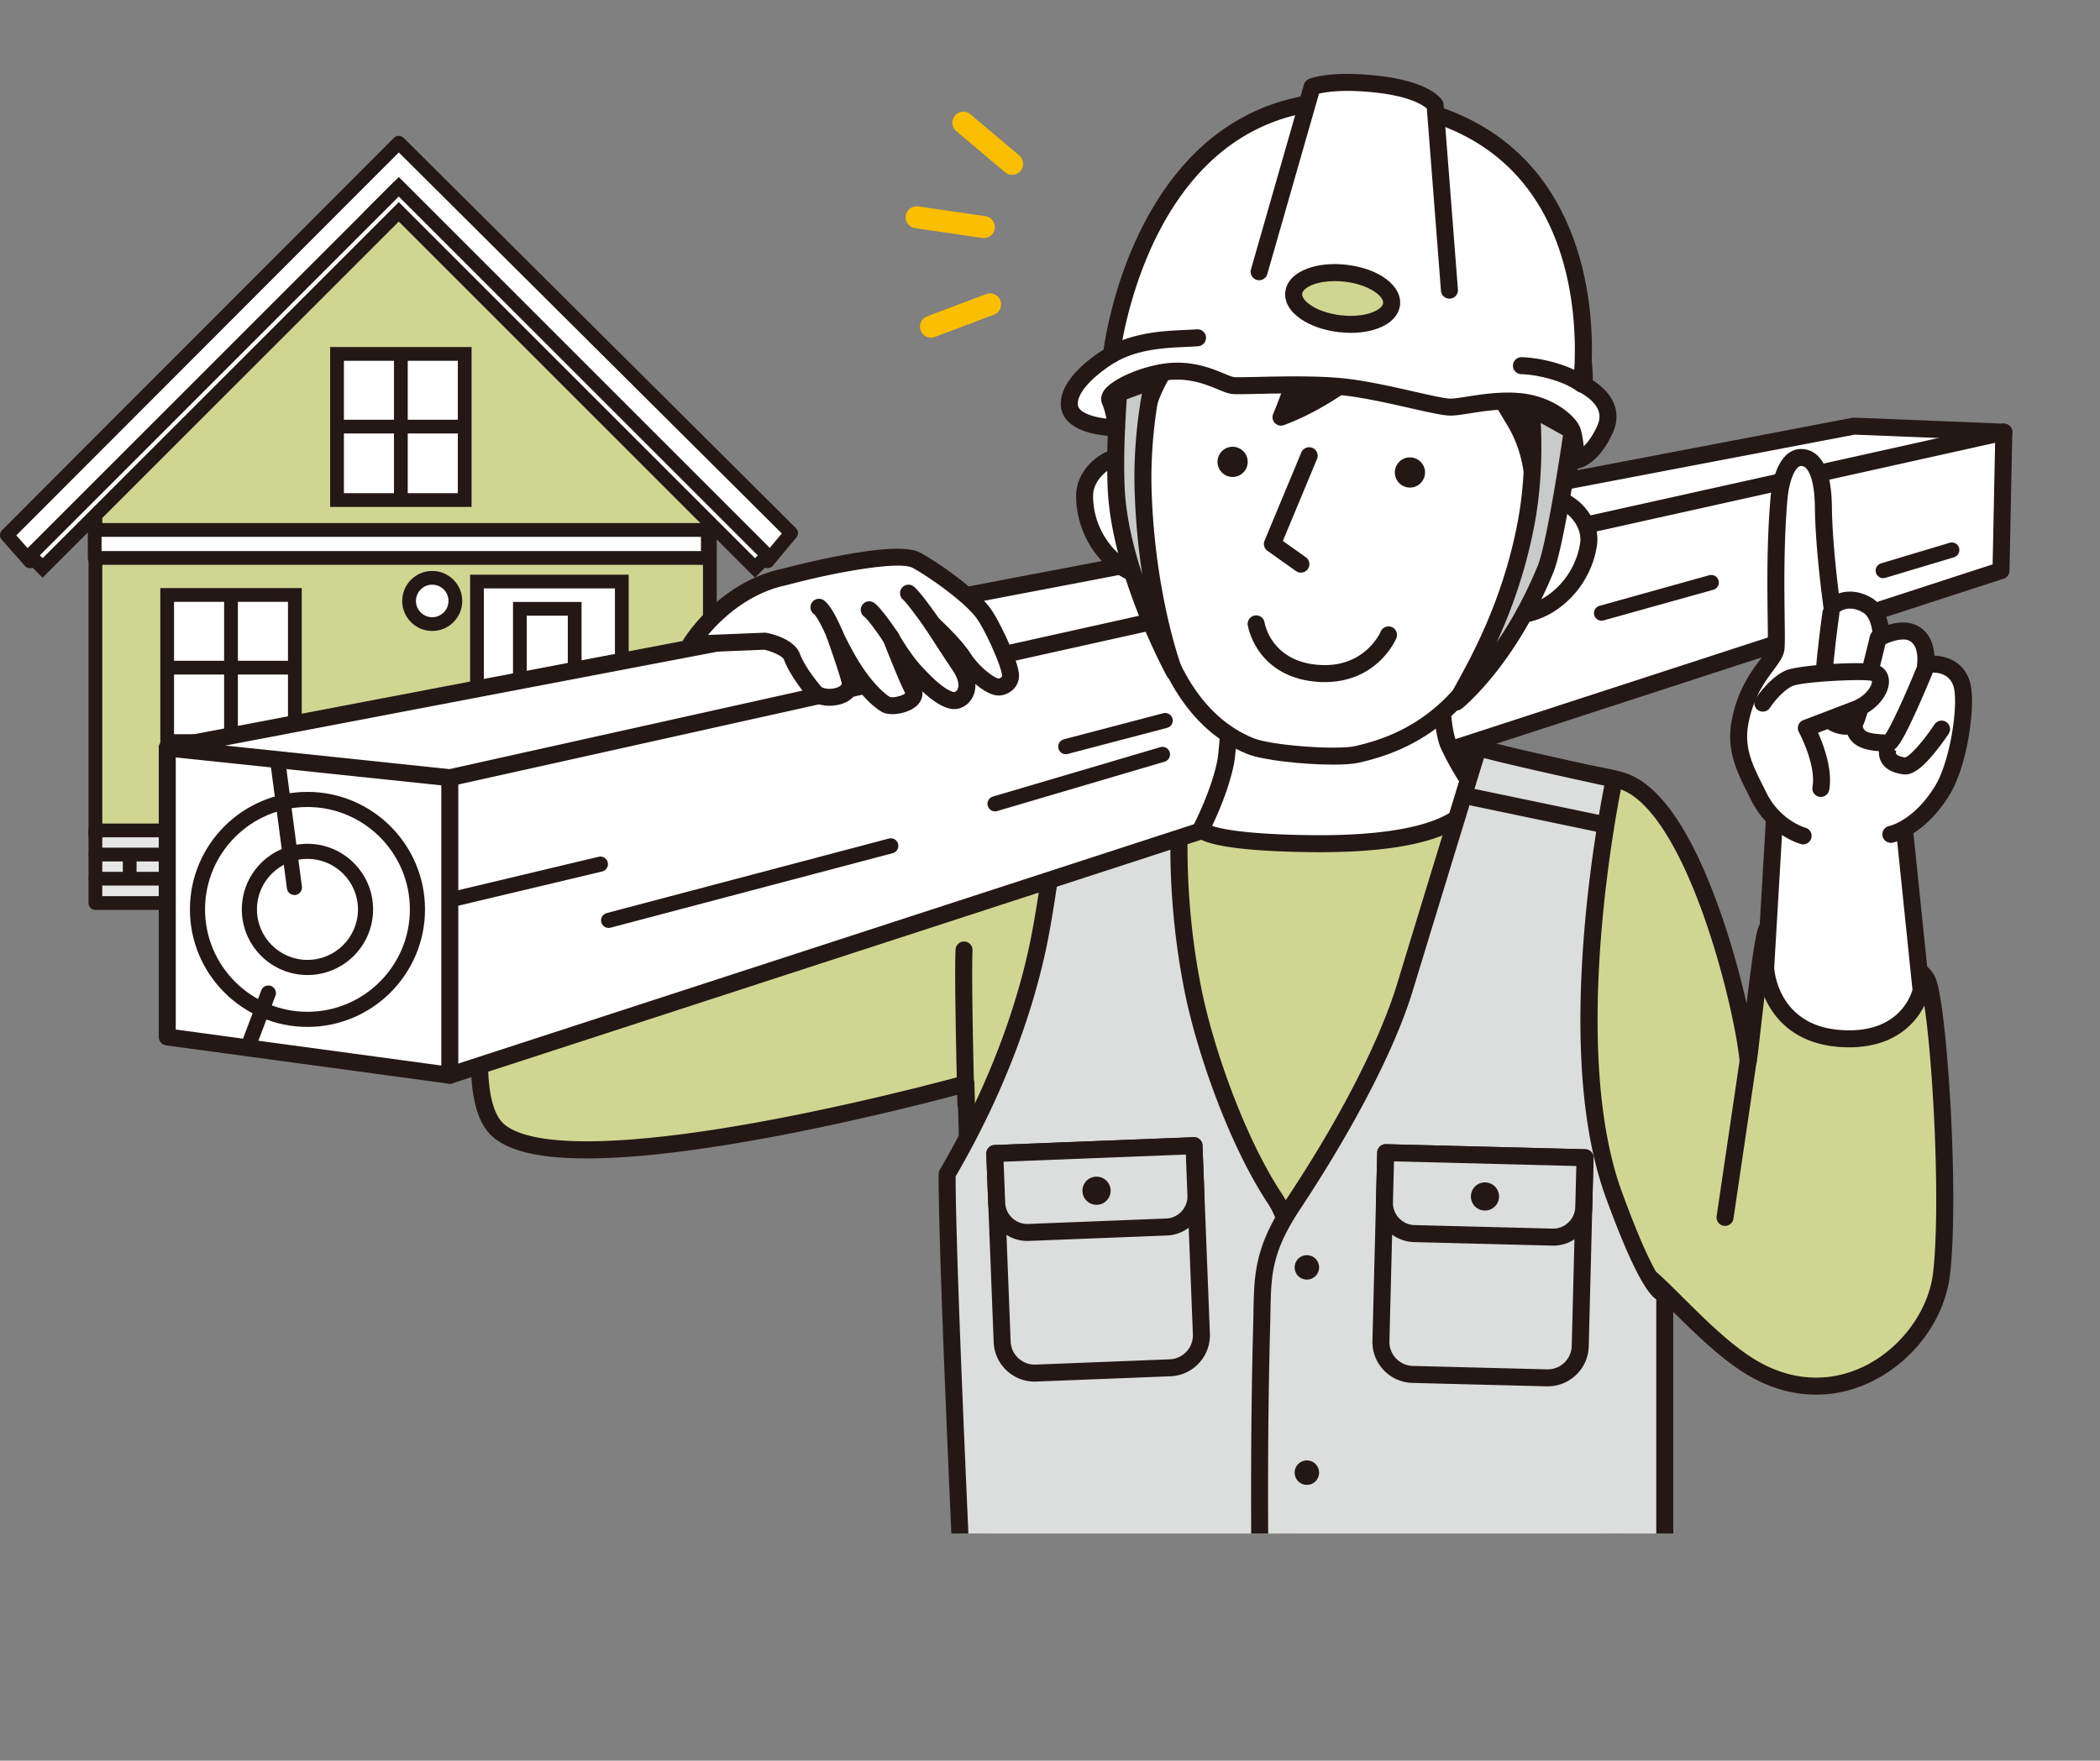 <svg id="_レイヤー_2" data-name="レイヤー 2" xmlns="http://www.w3.org/2000/svg" viewBox="0 0 1526.96 1280.58"><rect x="0" y="0" width="1526.96" height="1280.58" fill="#808080" stroke="none"/><defs><style>.cls-4{fill:#231815}.cls-6{fill:#c9caca}.cls-7{fill:#fff}.cls-8{fill:#dcdddd}.cls-9{fill:#cfd692}.cls-10{fill:#fabe00}</style><clipPath id="clippath"><path fill="none" d="M32.52 0h1494.44v1115.34H32.52z"/></clipPath></defs><g id="_レイヤー_1-2" data-name="レイヤー 1"><path class="cls-7" d="M572.06 580.65h16.84v81.69h-16.84z"/><path class="cls-4" d="M588.9 667.35h-16.84c-2.76 0-5-2.24-5-5v-81.69c0-2.76 2.24-5 5-5h16.84c2.76 0 5 2.24 5 5v81.69c0 2.76-2.24 5-5 5zm-11.84-10h6.84v-71.69h-6.84v71.69z"/><path d="M634.67 552.69c2.43-4.7 3.8-10.04 3.8-15.69 0-16.15-11.16-29.68-26.18-33.32 1.6-3.96 2.49-8.29 2.49-12.82 0-18.94-15.36-34.3-34.3-34.3s-34.3 15.36-34.3 34.3c0 4.54.89 8.86 2.49 12.82-15.02 3.65-26.18 17.18-26.18 33.32 0 5.66 1.38 10.99 3.8 15.69-13.3 4.72-22.82 17.41-22.82 32.33 0 18.94 15.36 34.3 34.3 34.3 8.08 0 15.5-2.8 21.36-7.47 5.86 4.67 13.28 7.47 21.36 7.47s15.5-2.8 21.36-7.47a34.153 34.153 0 0 0 21.36 7.47c18.94 0 34.3-15.36 34.3-34.3 0-14.92-9.53-27.6-22.82-32.33z" fill="#d3d3d4"/><path class="cls-4" d="M623.19 624.32c-7.7 0-15.01-2.17-21.37-6.32-6.33 4.09-13.78 6.32-21.35 6.32s-15-2.17-21.36-6.31c-6.35 4.14-13.67 6.31-21.36 6.31-21.67 0-39.3-17.63-39.3-39.3 0-14.8 8.36-28.24 21.26-34.92-1.49-4.19-2.24-8.57-2.24-13.1 0-16.38 10-30.74 24.88-36.57-.79-3.12-1.18-6.33-1.18-9.58 0-21.67 17.63-39.3 39.3-39.3s39.3 17.63 39.3 39.3c0 3.25-.4 6.46-1.18 9.58 14.88 5.83 24.88 20.19 24.88 36.57 0 4.53-.75 8.92-2.24 13.1 12.9 6.67 21.26 20.11 21.26 34.92 0 21.67-17.63 39.3-39.3 39.3zm-21.35-17.47c1.1 0 2.21.36 3.12 1.09 5.24 4.17 11.54 6.38 18.24 6.38 16.16 0 29.3-13.14 29.3-29.3 0-12.38-7.83-23.47-19.5-27.61a4.998 4.998 0 0 1-2.98-2.87 4.97 4.97 0 0 1 .21-4.13c2.16-4.18 3.25-8.69 3.25-13.4 0-13.56-9.2-25.27-22.36-28.47a5.014 5.014 0 0 1-3.27-2.57 5.036 5.036 0 0 1-.19-4.16c1.41-3.49 2.12-7.18 2.12-10.95 0-16.16-13.14-29.3-29.3-29.3s-29.3 13.14-29.3 29.3c0 3.77.71 7.46 2.12 10.95.54 1.35.47 2.86-.19 4.16s-1.86 2.23-3.27 2.57c-13.17 3.2-22.36 14.9-22.36 28.47 0 4.71 1.09 9.22 3.25 13.4.66 1.28.74 2.79.21 4.13a4.998 4.998 0 0 1-2.98 2.87c-11.66 4.14-19.5 15.24-19.5 27.61 0 16.16 13.14 29.3 29.3 29.3 6.7 0 13.01-2.21 18.24-6.38a5.005 5.005 0 0 1 6.23 0c5.24 4.17 11.54 6.38 18.24 6.38s13.01-2.21 18.24-6.38c.91-.73 2.01-1.09 3.12-1.09z"/><path class="cls-4" d="M623.99 607.55c-2.76 0-5-2.24-5-5s2.24-5 5-5c6.38 0 11.58-5.19 11.58-11.58 0-2.76 2.24-5 5-5s5 2.24 5 5c0 11.9-9.68 21.58-21.58 21.58zM607 564.86c-2.76 0-5-2.24-5-5s2.24-5 5-5c6.38 0 11.58-5.19 11.58-11.57 0-2.76 2.24-5 5-5s5 2.24 5 5c0 11.9-9.68 21.57-21.58 21.57zm-21.96 43.1c-2.76 0-5-2.24-5-5s2.24-5 5-5c6.38 0 11.57-5.19 11.57-11.57 0-2.76 2.24-5 5-5s5 2.24 5 5c0 11.9-9.68 21.57-21.57 21.57zm-6.63-52.63c-2.76 0-5-2.24-5-5s2.24-5 5-5c6.38 0 11.58-5.19 11.58-11.57 0-2.76 2.24-5 5-5s5 2.24 5 5c0 11.9-9.68 21.57-21.58 21.57zm7.87-43.09c-2.76 0-5-2.24-5-5s2.24-5 5-5c6.38 0 11.58-5.19 11.58-11.57 0-2.76 2.24-5 5-5s5 2.24 5 5c0 11.9-9.68 21.57-21.58 21.57z"/><path class="cls-9" d="M516.16 360.02l-41.69-40.27-4.77-4.77v-1.01h-1.01L286.31 131.59 98.92 319.75l-29.55 29.42v258.36h446.79V360.02z"/><path class="cls-4" d="M516.16 612.53H69.37c-2.76 0-5-2.24-5-5V349.18c0-1.33.53-2.6 1.47-3.54l29.55-29.42 187.38-188.15c.94-.94 2.21-1.47 3.54-1.47s2.6.53 3.54 1.46l181.07 181.07c1.79.44 3.2 1.85 3.64 3.64l3.45 3.45 41.63 40.2c.98.94 1.53 2.24 1.53 3.6v247.51c0 2.76-2.24 5-5 5zm-441.79-10h436.79V362.14L471 323.35l-4.83-4.83c-.17-.17-.33-.35-.47-.54-.19-.14-.37-.3-.54-.47L286.32 138.67 102.47 323.28l-28.09 27.97v251.28z"/><path fill="#e6e6e6" d="M69.37 603.98h446.79v52.82H69.37z"/><path class="cls-4" d="M516.16 661.8H69.37c-2.76 0-5-2.24-5-5v-52.82c0-2.76 2.24-5 5-5h446.79c2.76 0 5 2.24 5 5v52.82c0 2.76-2.24 5-5 5zm-441.79-10h436.79v-42.82H74.37v42.82z"/><path class="cls-7" d="M289.97 103.8L5 389.17l16.86 19.1 268.11-268.11 268.11 268.11 17.16-20.59L289.97 103.8z"/><path class="cls-4" d="M21.86 413.27h-.16a4.957 4.957 0 0 1-3.59-1.69l-16.86-19.1a5 5 0 0 1 .21-6.84l284.97-285.37c1.95-1.95 5.11-1.96 7.06-.01l285.27 283.88a5 5 0 0 1 .31 6.75l-17.16 20.59a4.977 4.977 0 0 1-3.61 1.79c-1.4.07-2.77-.47-3.76-1.46L289.97 147.23 25.39 411.81c-.94.94-2.21 1.46-3.54 1.46zm-10-23.88l10.23 11.59 264.34-264.36a5.003 5.003 0 0 1 7.07 0l264.24 264.24 10.73-12.87-278.49-277.12L11.86 389.39z"/><path class="cls-4" d="M271.6 161.27l-7.07-7.07 12.78-12.78 7.07 7.07-12.78 12.78z"/><path class="cls-7" d="M289.97 135.83l-9.13 9.13 9.13-9.13z"/><path class="cls-4" transform="rotate(-45 285.402 140.392)" d="M278.95 135.39h12.9v10h-12.9z"/><path class="cls-7" d="M289.97 135.83L21.86 403.94l9.12 9.13 258.99-258.99 258.98 258.99 9.13-9.13-268.11-268.11z"/><path class="cls-4" d="M548.96 420.14L289.97 161.15 30.98 420.14l-16.2-16.2 275.19-275.18 275.18 275.18-16.2 16.2zM289.97 147.01L548.96 406l2.05-2.05L289.97 142.9 28.93 403.94l2.05 2.05 258.99-258.98z"/><circle class="cls-7" cx="314.28" cy="437.08" r="16.83"/><path class="cls-4" d="M314.28 458.92c-12.04 0-21.83-9.79-21.83-21.83s9.79-21.83 21.83-21.83 21.83 9.79 21.83 21.83-9.79 21.83-21.83 21.83zm0-33.67c-6.53 0-11.83 5.31-11.83 11.83s5.31 11.83 11.83 11.83 11.83-5.31 11.83-11.83-5.31-11.83-11.83-11.83z"/><path class="cls-7" d="M245.06 257.42h92.84v106.29h-92.84z"/><path class="cls-4" d="M342.9 368.7H240.06V252.41H342.9V368.7zm-92.84-10h82.84v-96.29h-82.84v96.29z"/><path class="cls-4" d="M245.06 305.28h92.84v10h-92.84z"/><path class="cls-4" d="M286.48 257.42h10v106.29h-10z"/><path class="cls-7" d="M121.55 432.72h92.84v106.29h-92.84z"/><path class="cls-4" d="M219.39 544.01H116.55V427.72h102.84v116.29zm-92.84-10h82.84v-96.29h-82.84v96.29z"/><path class="cls-4" d="M121.55 480.59h92.84v10h-92.84z"/><path class="cls-4" d="M162.97 432.72h10v106.29h-10z"/><path class="cls-7" d="M68.86 385.45h445.83v20.36H68.86z"/><path class="cls-4" d="M514.7 410.81H68.86c-2.76 0-5-2.24-5-5v-20.36c0-2.76 2.24-5 5-5h445.83c2.76 0 5 2.24 5 5v20.36c0 2.76-2.24 5-5 5zm-440.84-10h435.83v-10.36H73.86v10.36zm442.3 225.73H69.37c-2.76 0-5-2.24-5-5s2.24-5 5-5h446.79c2.76 0 5 2.24 5 5s-2.24 5-5 5zm0 17.56H69.37c-2.76 0-5-2.24-5-5s2.24-5 5-5h446.79c2.76 0 5 2.24 5 5s-2.24 5-5 5z"/><path class="cls-4" d="M119.34 604.81h10v15.78h-10zm30.53 18.32h10v15.78h-10zm-60.56 0h10v15.78h-10zm30.03 15.27h10v15.78h-10zm118.58-33.59h10v15.78h-10zm30.54 18.32h10v15.78h-10zm-60.57 0h10v15.78h-10zm30.03 15.27h10v15.78h-10zm-56.32-33.59h10v15.78h-10zm0 33.59h10v15.78h-10zm177.45-33.59h10v15.78h-10zm30.53 18.32h10v15.78h-10zm-60.56 0h10v15.78h-10zm30.03 15.27h10v15.78h-10zm-56.32-33.59h10v15.78h-10zm0 33.59h10v15.78h-10zm177.45-33.59h10v15.78h-10zm30.53 18.32h10v15.78h-10zm-60.56 0h10v15.78h-10zm30.03 15.27h10v15.78h-10zm-56.33-33.59h10v15.78h-10zm0 33.59h10v15.78h-10z"/><path class="cls-7" d="M346.82 422.96h105.31V603H346.82z"/><path class="cls-4" d="M457.13 608H341.82V417.96h115.31V608zm-105.31-10h95.31V427.96h-95.31V598z"/><path class="cls-4" d="M376.46 529.47c0 4.09-3.31 7.4-7.4 7.4s-7.4-3.31-7.4-7.4 3.31-7.4 7.4-7.4 7.4 3.31 7.4 7.4z"/><path class="cls-7" d="M378.02 442.81h39.84v57.77h-39.84z"/><path class="cls-4" d="M422.87 505.58h-49.84v-67.77h49.84v67.77zm-39.85-10h29.84v-47.77h-29.84v47.77z"/><path class="cls-7" d="M332.1 603.9h132.41v22.07H332.1z"/><path class="cls-4" d="M469.51 630.96H327.1v-32.07h142.41v32.07zm-132.41-10h122.41v-12.07H337.1v12.07z"/><path class="cls-7" d="M317.61 625.96h161.4v22.07h-161.4z"/><path class="cls-4" d="M484.01 653.03h-171.4v-32.07h171.4v32.07zm-161.4-10h151.4v-12.07h-151.4v12.07z"/><path class="cls-7" d="M306.57 647.85h183.47v22.07H306.57z"/><path class="cls-4" d="M495.04 674.92H301.57v-32.07h193.47v32.07zm-183.47-10h173.47v-12.07H311.57v12.07z"/><g clip-path="url(#clippath)"><path class="cls-9" d="M1411.83 925.87c6.35-57.15-1.84-183.11-9.25-209.56-6.95-24.83-54.38-12.81-117.1-41.09-4.21-1.9-13.98 101.04-14.38 96.56-3.38-38.13-38.35-184.9-90.4-203.39-24.54-8.72-159.5-23.15-215.17-24.29-55.67-1.14-150.86-26.4-201.54-19.55-32.42 4.38-96.78 31.27-105.46 35.61-52.05 26.02-141.07 80.81-141.07 80.81l9.59-41.09-138.33-23.28s-68.67 209.78-26.02 245.86c53.42 45.2 339.67-34.24 339.67-34.24l11.92 438.5h452.79s11.66-197.9 15.07-239.94c.81-10.01 3.03-33.83 5.53-65.35.31.11.63.22.93.32 14.34 4.9 49.31 50.69 83.55 71.91 66.15 41 133.54-12.33 139.7-67.8z"/><path class="cls-4" d="M1167.06 1232.89H714.27c-3.35 0-6.08-2.66-6.18-6.01l-11.7-430.66c-20.55 5.46-79.8 20.71-142.74 32.14-45.73 8.3-84.47 13.01-115.17 13.99-40.12 1.28-66.22-3.69-79.8-15.18-19.82-16.77-21.47-63.36-5.04-142.43 11.77-56.64 29.01-109.54 29.18-110.06a6.18 6.18 0 0 1 6.9-4.17l138.33 23.28a6.19 6.19 0 0 1 4.12 2.67c.95 1.42 1.26 3.17.87 4.83l-6.24 26.75c26.52-16.06 88.91-53.38 128.95-73.4 8.15-4.07 73.88-31.68 107.4-36.21 30.45-4.11 75.59 2.88 119.24 9.65 31.1 4.82 60.47 9.38 83.25 9.84 56.76 1.16 191.65 15.6 217.12 24.64 24.39 8.67 47 41.66 67.2 98.07 8.61 24.06 15.36 48.73 20.03 69.34 6.81-57.07 8.52-58.04 12.15-60.11a6.501 6.501 0 0 1 5.87-.28c28.25 12.74 53.14 17.06 73.14 20.54 24.72 4.3 42.58 7.4 47.37 24.52 7.8 27.87 15.82 154.49 9.44 211.9-3.61 32.46-26.03 63.21-57.12 78.33-29.75 14.47-62.42 12.35-91.98-5.97-19.08-11.82-38.34-30.99-53.81-46.4-7.93-7.9-16.06-15.98-22.04-20.79-1.36 16.72-2.58 30.68-3.51 41.33-.53 6.1-.96 10.92-1.22 14.22-3.37 41.49-14.94 237.82-15.06 239.8a6.172 6.172 0 0 1-6.17 5.81zm-446.78-12.35h440.95c1.96-33.04 11.69-196.69 14.73-234.26.27-3.32.69-8.16 1.23-14.3 1.11-12.65 2.63-29.98 4.29-51.04a6.158 6.158 0 0 1 2.78-4.68 6.18 6.18 0 0 1 5.4-.67l.9.31c7.59 2.6 17.08 11.8 33.21 27.86 15.03 14.96 33.73 33.58 51.6 44.65 25.82 16.01 54.26 17.91 80.06 5.36 26.95-13.11 47.14-40.67 50.24-68.59 6.12-55.05-1.66-180.79-9.05-207.21-2.58-9.2-14.02-11.58-37.59-15.68-18.26-3.17-42.82-7.44-70.1-18.84-2.83 13.89-7.08 51.01-9.05 68.27-.7 6.11-1.3 11.35-1.75 15.06-.23 1.91-.43 3.43-.58 4.47-.84 5.7-3.95 6.85-6.5 6.83-3.2-.04-5.82-2.52-6.11-5.77-1.62-18.32-10.95-63.79-26.61-107.52-18.35-51.26-39.55-83.43-59.7-90.59-24.1-8.56-158.57-22.82-213.23-23.93-23.6-.48-53.38-5.1-84.89-9.99-42.78-6.63-87.01-13.49-115.69-9.62-30.49 4.12-93.8 30.15-103.53 35.01-51.2 25.6-139.71 80-140.6 80.54-2.12 1.31-4.83 1.21-6.85-.25s-2.97-3.99-2.41-6.42l8.09-34.68-126.56-21.3c-4.54 14.46-17.71 57.89-27.24 103.77-19.92 95.91-7.96 122.86.94 130.39 20.09 17 85.68 16.46 184.69-1.52 77.08-13.99 148.62-33.76 149.34-33.96 1.83-.51 3.8-.15 5.32.98s2.45 2.9 2.5 4.8l11.75 432.49zm691.55-294.67z"/><path class="cls-8" d="M861.23 554.69s-12.14 71.59 5.87 163.64c9.29 47.49 33.16 113.03 59.87 153.43 22.76 34.43 3.43 79.41 3.13 115.02-1.37 167.1 23.57 280.78 23.57 280.78H705.08s-16.44-332.1-16.44-413.6c10.5-17.91 48.28-82.86 65.74-164.36 10.45-48.75 20.54-146.56 20.54-146.56l86.29 11.64z"/><path class="cls-4" d="M953.68 1273.73H705.09c-3.29 0-6.01-2.58-6.17-5.87-.16-3.32-16.44-333.19-16.44-413.9 0-1.1.29-2.18.85-3.12 39.36-67.16 57.09-125.45 65.03-162.53 10.25-47.86 20.34-144.92 20.44-145.9a6.18 6.18 0 0 1 2.32-4.22 6.21 6.21 0 0 1 4.65-1.27l86.29 11.64c1.66.22 3.16 1.11 4.15 2.46a6.178 6.178 0 0 1 1.11 4.69c-.14.84-11.7 71.75 5.85 161.42 8.57 43.79 31.57 109.78 58.96 151.21 17.19 26 12.25 57.35 7.89 85.01-1.88 11.9-3.65 23.14-3.73 33.47-1.08 131.53 14.85 240.28 23.43 279.4.4 1.83-.05 3.74-1.22 5.2a6.165 6.165 0 0 1-4.81 2.31zm-242.71-12.35h235.17c-5.4-28.12-23.37-132.84-22.21-274.65.09-11.25 1.93-22.93 3.88-35.29 4.21-26.68 8.55-54.27-5.99-76.27-28.27-42.76-51.98-110.67-60.78-155.65-15.17-77.52-9.34-139.95-6.81-159.54l-73.81-9.96c-2.44 22.54-11.12 99.56-19.97 140.88-8.08 37.69-26.01 96.77-65.6 164.73.2 76.99 13.96 361.19 16.14 405.75z"/><path class="cls-8" d="M726.41 836.08h144.98v137.04c0 13.08-10.62 23.69-23.69 23.69h-97.59c-13.08 0-23.69-10.62-23.69-23.69V836.08z" transform="rotate(-2.25 799.37 916.874)"/><path class="cls-4" d="M752.34 1004.87c-7.53 0-14.68-2.79-20.25-7.94-5.86-5.42-9.26-12.79-9.57-20.76l-5.38-136.94c-.06-1.64.52-3.23 1.64-4.44a6.174 6.174 0 0 1 4.29-1.98l144.87-5.7a6.162 6.162 0 0 1 6.42 5.93l5.38 136.94c.65 16.46-12.22 30.38-28.67 31.02l-97.52 3.83c-.4.02-.8.02-1.2.02zm-22.61-159.95l5.14 130.76c.18 4.68 2.18 9 5.61 12.17s7.91 4.81 12.58 4.64l97.51-3.83c9.65-.38 17.19-8.54 16.81-18.19l-5.14-130.76-132.52 5.21z"/><path class="cls-8" d="M724.4 836.12h144.98v35.97c0 12.33-10.01 22.34-22.34 22.34h-100.3c-12.33 0-22.34-10.01-22.34-22.34v-35.97z" transform="rotate(-2.25 797.315 865.89)"/><path class="cls-4" d="M747.03 902.57c-15.21 0-27.88-12.06-28.48-27.4l-1.41-35.94c-.06-1.64.52-3.23 1.64-4.44a6.174 6.174 0 0 1 4.29-1.98l144.87-5.7a6.162 6.162 0 0 1 6.42 5.93l1.41 35.94c.3 7.61-2.38 14.88-7.55 20.48-5.17 5.59-12.21 8.84-19.82 9.14l-100.22 3.94c-.38.01-.76.02-1.13.02zm-17.3-57.65l1.17 29.77c.17 4.31 2.01 8.3 5.18 11.23 3.17 2.93 7.29 4.46 11.61 4.28l100.22-3.94c8.9-.35 15.86-7.88 15.51-16.78l-1.17-29.77-132.52 5.21z"/><path class="cls-4" d="M807.55 865.64c.22 5.65-4.18 10.42-9.83 10.64-5.65.22-10.42-4.18-10.64-9.83-.22-5.65 4.18-10.42 9.83-10.64 5.65-.22 10.42 4.18 10.64 9.83z"/><path class="cls-8" d="M702.35 803.28s-2.4-91.08-1.37-112.31"/><path class="cls-4" d="M702.35 809.46c-3.34 0-6.08-2.66-6.17-6.02-.1-3.73-2.39-91.56-1.37-112.77a6.162 6.162 0 0 1 6.47-5.87c3.41.16 6.04 3.06 5.87 6.47-1 20.76 1.35 110.94 1.38 111.85.09 3.41-2.6 6.25-6.01 6.34h-.17z"/><path class="cls-8" d="M1271.1 771.78l-16.78 113.67"/><path class="cls-4" d="M1254.33 891.63c-.3 0-.6-.02-.91-.07a6.174 6.174 0 0 1-5.21-7.01l16.78-113.67c.5-3.38 3.63-5.71 7.01-5.21s5.71 3.64 5.21 7.01l-16.78 113.67a6.178 6.178 0 0 1-6.1 5.28z"/><path class="cls-8" d="M517.45 640.97s-8.22 49.31-21.91 84.92"/><path class="cls-4" d="M495.54 732.07c-.74 0-1.49-.13-2.22-.41-3.18-1.22-4.77-4.8-3.55-7.98 13.31-34.6 21.51-83.23 21.59-83.72a6.18 6.18 0 0 1 7.11-5.08c3.37.56 5.64 3.74 5.08 7.11-.34 2.04-8.48 50.34-22.24 86.12-.94 2.46-3.29 3.96-5.77 3.96z"/><path class="cls-7" d="M121.62 544.04l1226.43-234.11 108.98 4.39-2.06 100.67-1127.9 367.06"/><path class="cls-4" d="M327.07 788.23c-2.6 0-5.02-1.66-5.87-4.27-1.06-3.24.72-6.73 3.96-7.79l1123.73-365.71 1.84-90.22-102.22-4.12L122.78 550.11a6.178 6.178 0 0 1-7.23-4.91 6.183 6.183 0 0 1 4.91-7.23l1226.42-234.11c.46-.09.93-.12 1.41-.1l108.98 4.39c3.36.14 6 2.94 5.93 6.3l-2.05 100.67a6.165 6.165 0 0 1-4.26 5.75L328.98 787.93c-.64.21-1.28.3-1.91.3z"/><path class="cls-7" d="M327.07 782.05L121.62 754.2V544.04l205.45 21.61v216.4z"/><path class="cls-4" d="M327.07 788.23c-.28 0-.55-.02-.83-.06l-205.45-27.85a6.185 6.185 0 0 1-5.35-6.12V544.03c0-1.75.74-3.42 2.04-4.59s3.04-1.74 4.78-1.55l205.45 21.61c3.14.33 5.53 2.98 5.53 6.14v216.4a6.18 6.18 0 0 1-6.17 6.18zM127.8 748.81l193.09 26.17V571.21L127.8 550.9v197.91z"/><path class="cls-7" d="M1072.84 574.55s-9.93-12.33-19.52-32.87-5.36-121.22-5.36-121.22l-149.75 5.14s-3.67 112.28-7.08 129.08c-4.79 23.63-17.96 48.55-17.96 48.55s4.49 9.33 78.45 10.36c127.55 1.77 121.21-39.03 121.21-39.03z"/><path class="cls-4" d="M959.72 619.82c-2.69 0-5.41-.02-8.18-.06-51.61-.72-79.85-5.38-83.93-13.86-.85-1.77-.81-3.83.1-5.56.13-.24 12.81-24.45 17.37-46.9 2.61-12.89 5.69-89.39 6.96-128.05a6.174 6.174 0 0 1 5.96-5.97l149.75-5.14a6.179 6.179 0 0 1 6.39 6.43c-.01.25-1.05 25.38-.91 52.66.24 47.06 3.67 61.35 5.7 65.69 9.11 19.53 18.64 31.49 18.73 31.61.68.84 1.12 1.85 1.29 2.92.15.94 1.18 9.41-7.02 18.85-15.79 18.17-53.52 27.37-112.21 27.37zm-78.38-19.12c6.7 2.24 24.73 6.08 70.37 6.71 76.77 1.05 102.04-13.56 110.27-22.38 3.42-3.66 4.38-6.77 4.64-8.44-3.16-4.25-11.13-15.64-18.9-32.3-8.79-18.84-7.02-93.26-6.19-117.43l-137.34 4.72c-.81 23.46-3.94 109.26-7 124.33-3.61 17.8-11.63 35.98-15.85 44.79z"/><path class="cls-7" d="M806.5 356.13c5.22 2.64 11.65 6.27 13.09 15.14"/><path class="cls-4" d="M819.59 377.44c-2.98 0-5.6-2.16-6.09-5.19-.93-5.72-4.81-8.1-9.78-10.62a6.193 6.193 0 0 1-2.73-8.3 6.175 6.175 0 0 1 8.3-2.73c4.67 2.36 14.39 7.28 16.4 19.66a6.178 6.178 0 0 1-6.11 7.17z"/><path class="cls-7" d="M327.07 565.65l1129.96-251.33"/><path class="cls-4" d="M327.06 571.83c-2.83 0-5.38-1.96-6.02-4.84a6.177 6.177 0 0 1 4.69-7.37l1129.96-251.33a6.177 6.177 0 0 1 2.68 12.06L328.41 571.68c-.45.1-.9.15-1.35.15z"/><path class="cls-7" d="M842.17 419.45c-25.19 3.15-53.93-24.83-53.52-59.23.26-21.55 30.54-39.34 48.39-22.24 6.58 6.3 14.11 15.97 16.58 20.47"/><path class="cls-4" d="M838.3 425.87c-11.21 0-22.99-4.88-32.97-13.8-14.55-13-23.09-32.41-22.86-51.92.16-13.44 9.66-26.41 23.64-32.28 12.76-5.36 25.92-3.24 35.21 5.66 7.04 6.74 14.99 16.98 17.72 21.95 1.64 2.99.55 6.75-2.44 8.39-2.99 1.64-6.75.55-8.39-2.44-1.99-3.61-8.99-12.8-15.44-18.98-8.1-7.76-18-4.81-21.88-3.19-9.36 3.93-15.97 12.58-16.07 21.04-.19 16 6.81 31.91 18.73 42.56 8.71 7.78 18.86 11.59 27.84 10.47 3.38-.43 6.47 1.98 6.9 5.36s-1.98 6.47-5.36 6.9c-1.53.19-3.08.29-4.64.29z"/><path class="cls-7" d="M1093.11 445.95c24.4 6.98 57.1-16.26 61.97-50.32 3.05-21.33-24.14-43.56-44.41-29.4-7.46 5.22-16.39 13.61-19.53 17.68"/><path class="cls-4" d="M1102.15 453.35c-3.7 0-7.3-.48-10.74-1.46a6.179 6.179 0 0 1 3.4-11.88c8.71 2.49 19.32.27 29.12-6.07 13.42-8.7 22.78-23.34 25.04-39.18 1.2-8.37-4-17.94-12.65-23.25-3.58-2.2-12.91-6.64-22.1-.21-7.33 5.12-15.66 13.13-18.17 16.39-2.08 2.7-5.96 3.2-8.67 1.12-2.7-2.08-3.2-5.96-1.12-8.67 3.46-4.49 12.89-13.39 20.88-18.97 10.54-7.37 23.87-7.44 35.66-.19 12.91 7.94 20.31 22.22 18.41 35.53-2.76 19.32-14.19 37.19-30.55 47.8-9.17 5.95-19.12 9.05-28.5 9.05z"/><path class="cls-7" d="M1125.72 399.14c-5.28 2.15-11.83 5.18-13.93 13.69"/><path class="cls-4" d="M1111.8 419.02c-.49 0-.99-.06-1.49-.18a6.191 6.191 0 0 1-4.52-7.48c2.95-11.96 12.84-15.99 17.6-17.93 3.16-1.29 6.76.23 8.05 3.39a6.17 6.17 0 0 1-3.39 8.05c-5 2.04-8.93 4.03-10.26 9.45-.7 2.82-3.22 4.7-5.99 4.7z"/><path class="cls-7" d="M1117.68 271.97c3.61 34.29-.78 78.49-9.17 125.48-22.03 123.49-92.37 144.49-121.61 151.2-15.34 3.52-63.99-.44-77.58-5.94-44.61-18.05-67.79-67.42-77.88-128.58-6.61-40.1-12.73-107.56 4.54-150.97 17.27-43.4 75.51-153 177.61-83.3 59.88 40.88 97.55 30.15 104.07 92.1z"/><path class="cls-4" d="M969.09 556.12c-21.49 0-51.11-3.25-62.08-7.69-42.43-17.17-69.9-62.02-81.65-133.3-4.98-30.17-14.46-105.6 4.9-154.25 10.52-26.44 40.75-89.7 94.15-106.01 29.13-8.9 60.31-2.21 92.69 19.9 18.88 12.89 35.3 20.44 49.79 27.1 30.28 13.92 52.16 23.98 56.95 69.46 3.37 31.94.35 73.55-9.23 127.21-9.73 54.53-29.94 95.88-60.06 122.91-24.2 21.71-49.4 29.36-66.25 33.23-4.36 1-11.22 1.45-19.19 1.45zm-19.32-392.68c-7.42 0-14.67 1.08-21.76 3.24-49.62 15.16-78.58 79.43-86.28 98.76-18.21 45.77-9 118.52-4.19 147.68 11 66.74 35.93 108.41 74.1 123.86 12.66 5.12 60.3 8.77 73.87 5.65 15.52-3.56 38.7-10.59 60.76-30.39 28.02-25.14 46.91-64.13 56.15-115.88 9.24-51.77 12.3-93.41 9.1-123.75-4.05-38.48-20.31-45.96-49.82-59.52-14.19-6.53-31.86-14.65-51.59-28.12-20.99-14.33-41.2-21.53-60.35-21.53z"/><path class="cls-7" d="M913.4 453.76s5.35 34.08 46.78 36.09c37.1 1.8 49.45-28.07 49.45-28.07"/><path class="cls-4" d="M963.33 496.1c-1.13 0-2.28-.03-3.46-.08-23.81-1.15-36.85-12.21-43.59-21.28-7.34-9.88-8.93-19.61-9-20.02-.53-3.37 1.78-6.53 5.15-7.06a6.172 6.172 0 0 1 7.06 5.12c.22 1.28 5.38 29.18 40.98 30.9 32.35 1.56 43.33-24 43.44-24.26 1.3-3.15 4.92-4.65 8.07-3.35 3.15 1.3 4.65 4.92 3.35 8.07-.15.35-3.7 8.79-12.3 16.85-7.48 7.01-20.32 15.11-39.7 15.11z"/><path class="cls-7" d="M945.92 410.31l-20.72-14.7s20.05-48.11 26.73-64.15"/><path class="cls-4" d="M945.91 416.49a6.13 6.13 0 0 1-3.57-1.14l-20.72-14.7a6.18 6.18 0 0 1-2.13-7.41l26.73-64.15a6.181 6.181 0 0 1 8.08-3.33 6.181 6.181 0 0 1 3.33 8.08l-24.83 59.6 16.69 11.84c2.78 1.98 3.44 5.83 1.46 8.61-1.2 1.7-3.11 2.6-5.04 2.6zm-59.77-84.82c-2.35 5.59.28 12.02 5.87 14.37 5.59 2.35 12.02-.28 14.37-5.87 2.35-5.59-.28-12.02-5.87-14.37-5.59-2.35-12.02.28-14.37 5.87zm128.94 7.72c-2.35 5.59.28 12.02 5.87 14.37 5.59 2.35 12.02-.28 14.37-5.87 2.35-5.59-.28-12.02-5.87-14.37-5.59-2.35-12.02.28-14.37 5.87z"/><path class="cls-4" d="M836.55 289.36c-10.16 28.18-12.01 70.7-12.01 70.7s-8.09-69.32-6.7-103.44c1.86-45.79 33.65-90.52 68.16-110.93 21.62-12.79 47.6-25.02 72.94-30.44 41.19-8.82 88.62 7.15 118.14 28.31 33.01 23.66 29.58 55.26 29.58 55.26s32.13 7.24 39.95 37.76c24.15 94.21-40.8 163.59-38.1 160.88 0 0 18.93-47.9-7.27-91.43-24.62-40.9-47.6-81.9-44.33-110.32 0 0-51.49 79.87-125.47 107.7 0 0 24.45-57.61 19.45-82.49 0 0-44.75 5.41-66.99 36.28l.33-36.69s-36.64 38.27-47.68 68.86z"/><path class="cls-4" d="M1108.41 403.72c-1.48 0-2.95-.54-4.15-1.63-1.29-1.18-2.94-4.01-1.38-7.2 1.46-4 16.28-47.11-6.93-85.67-20.78-34.53-39.66-67.84-44.39-95.36-18.92 24.88-61.78 74.21-117.94 95.33-2.31.87-4.92.28-6.63-1.51a6.19 6.19 0 0 1-1.23-6.69c5.96-14.06 19.85-51.78 19.64-72.81-12.53 2.69-40.87 10.95-56.48 32.63a6.183 6.183 0 0 1-6.94 2.26 6.162 6.162 0 0 1-4.25-5.93l.18-20.24c-11.44 13.46-28.76 35.77-35.54 54.57-9.72 26.95-11.63 68.45-11.65 68.87a6.184 6.184 0 0 1-5.95 5.91c-3.2.12-5.99-2.26-6.36-5.46-.33-2.85-8.13-70.19-6.74-104.41.92-22.73 8.81-46.27 22.81-68.07 12.89-20.08 30.08-37.1 48.38-47.93 18.31-10.83 46.16-25.04 74.79-31.17 43.68-9.35 93.27 7.99 123.04 29.33 27.72 19.87 31.84 44.95 32.23 55.71 10.13 3.52 32.88 14.23 39.69 40.8 22.31 87.04-28.39 153.3-39.07 166.01-.19.27-.4.52-.63.75-1.27 1.27-2.88 1.92-4.49 1.92zm-51.5-214.2c.7 0 1.4.12 2.08.36 2.7.97 4.38 3.67 4.05 6.52-3.05 26.48 19.81 67.1 43.48 106.43 14 23.26 15.95 47.45 14.38 65.85 15.91-27.55 34.1-74.46 19.72-130.57-6.76-26.37-34.18-33-35.34-33.27a6.206 6.206 0 0 1-4.77-6.69c0-.04.66-7.21-2.35-16.86-4.01-12.84-12.32-23.84-24.68-32.71-27.56-19.75-73.26-35.85-113.25-27.29-27.01 5.78-53.56 19.35-71.09 29.72-30.98 18.32-63.3 60.57-65.13 105.86-.52 12.81.34 30.86 1.6 48.25 1.42-6.19 3.12-12.27 5.13-17.85 11.35-31.46 47.49-69.43 49.03-71.03a6.183 6.183 0 0 1 6.79-1.45c2.35.95 3.87 3.24 3.85 5.78l-.18 20.53c24.47-21.77 58.27-26.11 59.93-26.31 3.2-.39 6.16 1.75 6.8 4.92 3.78 18.77-7.27 53.05-14.37 72.24 64.1-30.65 108.67-98.84 109.15-99.58a6.181 6.181 0 0 1 5.19-2.83zm-220.36 99.84z"/><path d="M831.87 255.39c-.81 0-1.64-.16-2.43-.5a6.166 6.166 0 0 1-3.24-8.11c7.78-18.14 20.77-33.52 35.65-42.2a6.174 6.174 0 0 1 8.45 2.22c1.72 2.95.72 6.73-2.22 8.45-12.64 7.38-23.76 20.64-30.52 36.4-1 2.34-3.28 3.74-5.68 3.74z" fill="#9fa0a0"/><path class="cls-7" d="M570.64 419.55s78.98-21.12 95.88-11.98c11.11 6 39.49 25.45 49.08 39.15 5.89 8.41 18.66 35.35 19.17 44.29.32 5.61-5.02 8.67-8.67 8.67-6.11 0-18.91-10.71-25.57-21-6.8-10.5-22.37-24.65-22.37-24.65s12.06 18.75 19.86 30.36c11.19 16.66 1.37 26.94-6.39 24.88-8.14-2.15-16.99-10.77-25.34-19.63-9.76-10.37-18.26-25.57-18.26-25.57s10.64 27.45 15.75 37.44c4.79 9.36-14.38 13.7-19.4 10.96-3.52-1.92-10.79-7.78-19.17-19.17-9.94-13.51-18.26-31.96-18.26-31.96s8.54 24.03 10.96 33.33c3.31 12.72-19.3 15.99-25.57 8.67-2.74-3.2-12.52-15.16-16.44-25.57-3.1-8.24-19.63-11.41-19.63-11.41l-54.1 2.17s24.08-39.72 68.48-48.96z"/><path class="cls-4" d="M648.8 519.42c-2.85 0-5.46-.49-7.39-1.54-2.01-1.1-8.74-5.3-17.72-16.43-1.22 3.7-3.99 6.89-8.07 9.02-8.27 4.32-21.79 4.1-27.99-3.12-2.15-2.51-13.09-15.61-17.53-27.41-1.12-2.97-8.88-6.2-14.35-7.38l-53.35 2.14a6.226 6.226 0 0 1-5.57-3.03 6.165 6.165 0 0 1 .04-6.34c1.04-1.71 25.95-42.03 72.34-51.78 2-.53 21.12-5.54 41.88-9.47 41.12-7.78 53-4.83 58.36-1.93 10.64 5.75 40.48 25.73 51.2 41.04 6.13 8.76 19.67 36.85 20.28 47.47.22 3.85-1.12 7.52-3.77 10.33-2.84 3.01-7.08 4.88-11.07 4.88-4.99 0-11.18-3.6-16.89-8.41.2 4.37-.87 8.39-3.25 11.72-3.74 5.25-9.99 7.64-15.91 6.07-6.68-1.77-13.28-6.72-19.45-12.48.54 3.71-.74 7.36-3.72 10.27-4.07 3.96-11.69 6.4-18.08 6.4zm-1.61-12.46c2.54.76 9.38-.99 11.04-2.73-5.22-10.22-15.53-36.8-15.97-37.93a6.176 6.176 0 1 1 11.15-5.25c.08.15 8.26 14.68 17.37 24.35 4.87 5.17 15.01 15.93 22.42 17.9.88.23 1.96-.29 2.68-1.3 1.62-2.27 1.68-7.19-3-14.17-7.74-11.53-19.8-30.27-19.93-30.46a6.184 6.184 0 0 1 1.2-8.06c2.37-2 5.85-1.94 8.15.14.66.6 16.25 14.82 23.4 25.87 6.44 9.95 17.39 17.96 20.42 18.18.35 0 1.39-.3 2.05-1.01.38-.4.44-.73.42-1.14-.4-6.86-12.03-32.46-18.07-41.1-8.65-12.36-35.56-31.1-46.96-37.26-9.22-4.98-53.68 2.45-91.34 12.52-.11.03-.22.06-.34.08-27.67 5.76-47.18 24.48-57.06 36.23l41.17-1.65c.47-.02.95.02 1.41.11 3.33.64 20.14 4.38 24.25 15.31 3.79 10.07 14.17 22.35 15.34 23.72 1.55 1.8 8.36 2.57 12.88.21 2.53-1.32 2.25-2.43 2.02-3.31-2.33-8.93-10.72-32.58-10.8-32.81a6.178 6.178 0 0 1 11.45-4.61c.08.18 8.18 18.03 17.61 30.84 7.69 10.45 14.25 15.77 17.02 17.34zm-76.55-87.41z"/><path class="cls-7" d="M648.02 464.07s-11.41-17.35-15.98-20.54"/><path class="cls-4" d="M648.03 470.25c-2.01 0-3.98-.98-5.17-2.78-5.19-7.89-12.2-17.36-14.36-18.88-2.79-1.96-3.46-5.82-1.51-8.61a6.174 6.174 0 0 1 8.59-1.52c5.13 3.59 14.77 17.91 17.6 22.21 1.88 2.85 1.08 6.68-1.77 8.56a6.137 6.137 0 0 1-3.39 1.02z"/><path class="cls-7" d="M678.16 454.02s-13.47-19.4-17.58-22.6"/><path class="cls-4" d="M678.16 460.2c-1.96 0-3.88-.93-5.08-2.66-6.19-8.91-14.18-19.57-16.3-21.25-2.67-2.11-3.15-6-1.05-8.67 2.1-2.68 5.95-3.17 8.63-1.08 4.5 3.5 15.57 19.22 18.86 23.95 1.95 2.8 1.25 6.65-1.55 8.6-1.07.75-2.3 1.1-3.52 1.1z"/><path class="cls-7" d="M606.93 461.33s-6.85-16.44-11.41-19.63"/><path class="cls-4" d="M606.94 467.51c-2.42 0-4.72-1.43-5.71-3.8-3.19-7.64-7.53-15.57-9.29-16.97a6.16 6.16 0 0 1-1.5-8.59c1.96-2.79 5.83-3.46 8.62-1.51 5.45 3.81 11.31 16.88 13.57 22.32a6.181 6.181 0 0 1-3.33 8.08c-.78.32-1.58.48-2.37.48z"/><path class="cls-6" d="M838.6 276.67s-8.88 36.25-7.39 80.86c2.64 79.37 22.69 131.31 22.69 131.31s-39.47-72.16-42.27-133.44c-1.42-30.97 1.55-63.59 1.7-69.41l25.27-9.31z"/><path class="cls-4" d="M853.89 495.01c-2.19 0-4.31-1.17-5.42-3.21-1.64-3-40.18-74.13-43.02-136.13-1.14-24.97.52-50.92 1.33-63.39.19-3.01.35-5.38.37-6.45a6.184 6.184 0 0 1 4.04-5.64l25.27-9.31c2.14-.79 4.55-.33 6.25 1.19a6.198 6.198 0 0 1 1.89 6.08c-.12.48-8.65 36.09-7.22 79.18 2.57 77.26 22.08 128.78 22.28 129.29a6.184 6.184 0 0 1-3.17 7.83c-.84.39-1.72.57-2.59.57zm-34.61-204.63c-.05.8-.11 1.7-.17 2.7-.79 12.25-2.42 37.74-1.31 62.03.95 20.65 6.25 42.74 12.77 62.77a516.265 516.265 0 0 1-5.53-60.15c-1.02-30.65 2.7-57.17 5.29-71.42l-11.04 4.07z"/><path class="cls-6" d="M1113.28 296.64s4.53 39.77-3.45 82.94c-13.34 72.17-46.65 120.59-50.76 130.98 0 0 37.42-30.07 64.82-96.9 7.46-18.19 19.32-100.32 19.32-100.32l-29.93-16.71z"/><path class="cls-4" d="M1059.08 516.74c-1.29 0-2.57-.4-3.67-1.21a6.18 6.18 0 0 1-2.08-7.25c.96-2.43 2.91-5.96 5.85-11.29 11.06-20.02 34.07-61.68 44.57-118.54 7.71-41.7 3.43-80.73 3.39-81.12a6.18 6.18 0 0 1 9.15-6.09l29.93 16.71a6.162 6.162 0 0 1 3.1 6.28c-.49 3.38-12.06 83.1-19.71 101.78-27.68 67.52-65.09 98.1-66.67 99.37-1.13.91-2.5 1.36-3.87 1.36zm61.24-209.1c.8 15.16 1.12 43.16-4.41 73.06-6.44 34.83-17.35 64.05-27.55 86.37 9.82-14.37 20.44-32.88 29.83-55.76 5.55-13.53 14.56-69.37 18.3-94.65l-16.17-9.02z"/><path class="cls-7" d="M811.81 311.1s-35 .12-34.29-17.99 30.69-35.14 30.69-35.14 22.33-203.58 194.92-183.46C1175.71 94.63 1150 279.16 1150 279.16s26.65 11.5 17.17 32.79c-9.48 21.29-20.85 22.76-20.85 22.76s-.99-15.51-3.11-21.35c-2.12-5.84-16.02-18.66-36.73-21.07-20.71-2.41-41.47 3.56-51.29 3.82-9.83.25-47.68-11.16-76.67-14.54-28.99-3.38-75.06-.35-81.97-1.16-6.9-.8-20.66-10.81-41.7-10.46-21.03.35-51.09 14.1-47.75 21.49 3.34 7.39 4.7 19.67 4.7 19.67z"/><path class="cls-4" d="M1146.32 340.88a6.186 6.186 0 0 1-6.17-5.78c-.36-5.66-1.43-16-2.75-19.64-1.22-3.36-13.05-14.88-31.63-17.04-13.18-1.54-26.41.55-37.04 2.22-5.26.83-9.8 1.54-13.38 1.64-5.1.11-14.27-1.88-29.99-5.45-14.47-3.28-32.47-7.37-47.56-9.13-19.06-2.22-45.9-1.61-63.67-1.2-10.25.23-15.73.34-18.3.04-3.08-.36-6.35-1.71-10.48-3.42-7.36-3.04-17.41-7.22-30.4-7-17.17.28-37.59 9.84-41.57 14.31 3.22 8.15 4.51 19.48 4.56 19.99.19 1.74-.36 3.49-1.53 4.79a6.204 6.204 0 0 1-4.59 2.07h-.12c-3.03 0-25.04-.37-35.16-10.86-3.61-3.74-5.41-8.42-5.2-13.55.37-9.29 6.34-18.98 17.75-28.8 5.21-4.48 10.35-7.93 13.36-9.83 1.09-7.74 4.67-29.15 13.7-55.08 10.34-29.69 30.1-71 65.5-99.21 33.29-26.52 74.39-37.14 122.17-31.57 50.55 5.89 89.53 26.15 115.87 60.21 13.93 18.02 31.58 49.9 36.53 99.43 2.21 22.1 1.11 39.79.37 47.64 5.09 2.98 13.47 9.04 17.05 18.21 2.58 6.62 2.3 13.55-.84 20.6-10.58 23.77-24.18 26.18-25.7 26.37-.26.03-.53.05-.79.05zm-50.16-55.36c3.63 0 7.33.18 11.04.61 22.29 2.6 38.61 16.25 41.82 25.11 1.17 3.23 2.01 8.56 2.57 13.3 2.93-2.79 6.51-7.43 9.93-15.11 1.77-3.97 1.97-7.58.63-11.04-2.73-7.06-11.48-12.19-14.62-13.57-2.53-1.11-4.04-3.78-3.65-6.52.12-.83 11-84.1-34-142.23-24.22-31.29-60.38-49.94-107.47-55.43-44.37-5.17-82.38 4.56-112.99 28.92-63.5 50.55-74.97 148.1-75.07 149.08a6.205 6.205 0 0 1-3.09 4.7c-7 3.99-27.09 18.08-27.56 30.01-.07 1.77.47 3.16 1.74 4.48 3.62 3.76 11.91 5.81 19.06 6.64-.72-3.61-1.73-7.64-3.02-10.5-.78-1.73-1.69-5.26.98-9.48 6.19-9.76 33.07-20.42 52.3-20.73h1.16c14.96 0 26.48 4.76 34.16 7.94 2.86 1.18 5.81 2.41 7.19 2.57 1.84.21 9 .05 16.58-.12 18.1-.41 45.47-1.04 65.38 1.28 15.74 1.84 34.11 6 48.86 9.35 11.88 2.7 23.06 5.24 26.94 5.15 2.77-.07 6.94-.73 11.78-1.49 8.09-1.27 18.42-2.9 29.35-2.9z"/><path class="cls-10" d="M808.21 257.97c21.51-12.42 48.41-11.15 62.54-12.3"/><path class="cls-4" d="M808.21 264.15c-2.13 0-4.21-1.11-5.36-3.09a6.179 6.179 0 0 1 2.26-8.44c19.02-10.98 41.74-11.99 56.78-12.65 3.2-.14 5.97-.26 8.35-.46 3.4-.27 6.38 2.25 6.66 5.66.28 3.4-2.25 6.38-5.66 6.66-2.61.21-5.62.35-8.81.49-14.66.65-34.75 1.53-51.15 11.01-.97.56-2.04.83-3.08.83z"/><path class="cls-10" d="M1150 279.15c-12.54-8.81-32.6-12.96-43.71-13.18"/><path class="cls-4" d="M1149.99 285.33c-1.23 0-2.47-.36-3.55-1.12-11.37-7.99-30.4-11.86-40.28-12.06a6.177 6.177 0 0 1-6.05-6.3c.07-3.41 2.85-6.13 6.3-6.05 11.08.22 32.79 4.21 47.14 14.3 2.79 1.96 3.46 5.82 1.5 8.61a6.18 6.18 0 0 1-5.06 2.63z"/><path class="cls-7" d="M915.52 197.71l38.54-134.52s13.74-5.86 48.26-1.84c34.52 4.02 41.16 15.06 41.16 15.06l10.43 134.63"/><path class="cls-4" d="M1053.91 217.22c-3.2 0-5.9-2.46-6.15-5.7l-10.27-132.56c-2.59-2.33-11.64-8.65-35.88-11.47-23.88-2.78-37.26-.64-42.53.64l-37.61 131.28a6.179 6.179 0 0 1-11.88-3.4l38.54-134.52c.51-1.79 1.8-3.25 3.52-3.98 1.56-.67 16.27-6.39 51.4-2.29 35.72 4.16 44.37 15.73 45.74 18.01.5.82.79 1.75.87 2.71l10.43 134.63c.26 3.4-2.28 6.37-5.68 6.64-.16.01-.32.02-.48.02z"/><ellipse class="cls-9" cx="976.28" cy="217.07" rx="18.48" ry="35.81" transform="rotate(-83.35 976.287 217.07)"/><path class="cls-4" d="M982.29 242.09c-2.86 0-5.82-.17-8.86-.52-10.46-1.22-20.14-4.53-27.26-9.32-8.33-5.61-12.44-12.72-11.59-20.04.85-7.31 6.5-13.29 15.89-16.83 8.03-3.03 18.21-4.02 28.67-2.8 23.77 2.77 40.47 15.39 38.85 29.35-1.42 12.18-16.18 20.16-35.7 20.16zm-11.74-37.65c-5.85 0-11.35.86-15.73 2.51-4.64 1.75-7.7 4.32-7.97 6.7-.28 2.38 2.1 5.59 6.22 8.35 5.43 3.66 13.37 6.32 21.79 7.3 17.96 2.09 30.27-3.81 30.85-8.79.58-4.98-10.04-13.56-28-15.65-2.41-.28-4.81-.42-7.15-.42z"/><path class="cls-7" d="M1291.58 572.91l-7.7 130.98s2.05 47.25 53.42 51.36c51.36 4.11 59.58-34.93 59.58-34.93l-11.75-113.94"/><path class="cls-4" d="M1344.46 761.73c-2.67 0-5.24-.12-7.66-.31-29.24-2.34-43.8-17.8-50.86-30.35-7.57-13.46-8.21-26.36-8.23-26.9v-.63l7.7-130.98c.2-3.41 3.15-6 6.53-5.8 3.41.2 6.01 3.12 5.8 6.53l-7.68 130.62c.27 3.9 4.01 41.71 47.72 45.2 41.56 3.33 51.32-23.89 52.83-29.22l-11.64-112.85a6.183 6.183 0 0 1 5.51-6.78 6.183 6.183 0 0 1 6.78 5.51l11.75 113.94c.07.64.03 1.28-.1 1.91-.1.47-2.51 11.53-12.02 21.91-13.32 14.53-31.46 18.22-46.43 18.22z"/><path class="cls-7" d="M1374.9 606.84s20.03-3.93 37.12-31.46c12.85-20.7 18.84-65.5 14.08-78.81-6.13-17.16-25.98-13.07-25.98-13.07s2.89-19.13-10.95-23.78c-8.9-2.99-21.33 3.47-21.33 3.47s.29-16.97-10.11-23.01c-15.75-9.16-25.64 1.44-25.64 1.44s-5.92-42.2-6.26-72.64c-.3-26.96-7.65-36.91-17.1-36.18-8.2.64-13.82 13.53-15.27 30.69-4.05 47.75-1.01 98.71-2.09 108.16-1.08 9.45-19.87 20.95-26.09 53.24-4.18 21.66 4.65 36.32 13.61 54.45 11.31 22.88 32.2 28.61 32.2 28.61"/><path class="cls-4" d="M1311.1 614.12c-.54 0-1.09-.07-1.63-.22-.96-.26-23.71-6.75-36.11-31.83-.79-1.59-1.58-3.16-2.35-4.71-8.22-16.38-15.99-31.85-11.79-53.65 4.21-21.84 13.93-34.95 20.37-43.62 2.68-3.61 5.45-7.34 5.65-9.15.32-2.79.21-10.91.08-21.18-.29-21.83-.72-54.83 1.99-86.8 1.85-21.88 9.69-35.46 20.95-36.33 4.9-.38 9.41 1.18 13.05 4.51 6.99 6.39 10.49 18.74 10.7 37.76.24 21.25 3.28 48.68 5.01 62.71 6.18-2.05 14.48-2.21 23.81 3.22 7.76 4.51 10.95 13.08 12.27 19.65 5.17-1.55 11.97-2.66 18.03-.62 11.24 3.78 14.9 14.25 15.41 23.01 9.09.36 20.62 4.31 25.37 17.62 4.01 11.23.89 33.23-.16 39.71-2.95 18.16-8.23 34.36-14.49 44.44-18.3 29.48-40.25 34.08-41.18 34.26a6.171 6.171 0 0 1-7.25-4.87c-.65-3.33 1.51-6.57 4.83-7.24.85-.18 17.91-4.18 33.1-28.66 11.87-19.12 17.59-62.07 13.51-73.48-4.15-11.61-17.45-9.38-18.95-9.09-1.97.38-4.02-.21-5.47-1.6a6.179 6.179 0 0 1-1.85-5.38c.02-.12 1.91-14.07-6.81-17-4.84-1.63-13.21 1.38-16.5 3.1a6.152 6.152 0 0 1-6.1-.23 6.204 6.204 0 0 1-2.93-5.36c.04-3.71-1.15-14.14-7.03-17.57-11.36-6.61-17.95.24-18.02.31a6.2 6.2 0 0 1-6.38 1.68 6.19 6.19 0 0 1-4.26-5.03c-.24-1.74-5.98-42.94-6.32-73.43-.23-20.66-4.75-27.01-6.69-28.78-1.12-1.02-2.29-1.43-3.75-1.31-3.03.24-8.18 8.36-9.59 25.06-2.66 31.37-2.23 64-1.95 85.59.15 11.55.25 19.18-.16 22.75-.58 5.11-3.86 9.52-8.01 15.11-6.11 8.24-14.48 19.52-18.16 38.59-3.41 17.67 2.82 30.07 10.7 45.77.79 1.57 1.59 3.16 2.39 4.78 9.86 19.94 27.58 25.19 28.33 25.4 3.27.93 5.19 4.33 4.27 7.61a6.166 6.166 0 0 1-5.94 4.52z"/><path class="cls-7" d="M1411.76 530.3s-18.34 27.83-26.86 26.79c-16.91-2.08-11.76-13.47-11.76-13.47"/><path class="cls-4" d="M1385.38 563.29c-.41 0-.82-.03-1.23-.08-7.96-.98-13.38-3.95-16.13-8.84-3.51-6.25-.83-12.6-.51-13.3l11.26 5.08.05-.12s-.53 1.45-.02 2.31c.53.89 2.52 2.02 6.51 2.56 3.63-1.08 13.47-12.16 21.29-24.01a6.178 6.178 0 0 1 8.56-1.76 6.178 6.178 0 0 1 1.76 8.56c-.19.3-4.84 7.32-10.63 14.33-8.68 10.49-15.2 15.27-20.91 15.27z"/><path class="cls-7" d="M1348.46 529.58c2.12 11.58 17.64 10.21 24.33 11.07 4.72.61 26.52-52.84 26.52-52.84"/><path class="cls-4" d="M1373.15 546.86c-.38 0-.75-.03-1.15-.08-.91-.12-2.2-.19-3.56-.28-7.6-.46-23.42-1.4-26.06-15.81-.61-3.36 1.61-6.58 4.96-7.19a6.172 6.172 0 0 1 7.19 4.96c.76 4.13 5.52 5.16 14.64 5.7.55.03 1.1.07 1.62.1 4.31-6.17 14.75-29.07 22.79-48.8 1.29-3.16 4.9-4.68 8.05-3.39a6.174 6.174 0 0 1 3.39 8.05c-.05.13-5.57 13.63-11.59 26.87-11.22 24.67-15.2 29.84-20.3 29.84z"/><path class="cls-7" d="M1331.3 445.93s-8.1 57.95-5.44 70.55c2.33 11.05 19.64 15.18 23.26 8.4 3.61-6.78 16.55-60.82 16.55-60.82"/><path class="cls-4" d="M1342.02 534.35c-.98 0-1.99-.07-3.03-.22-7.81-1.11-17.14-6.7-19.18-16.37-2.8-13.28 4.52-66.64 5.37-72.68a6.164 6.164 0 0 1 6.97-5.26c3.38.47 5.74 3.59 5.26 6.97-3.07 21.99-7.29 60.02-5.52 68.42.51 2.4 2.69 4.59 5.84 5.87 2.93 1.19 5.31.99 6.04.67 2.19-4.63 9.72-33.41 15.88-59.12.79-3.32 4.13-5.36 7.45-4.57 3.32.79 5.36 4.13 4.57 7.45-2.19 9.15-13.31 55.17-17.11 62.28-2.23 4.18-6.89 6.56-12.54 6.56z"/><path class="cls-7" d="M1281.79 511.42s8.55-13.24 18.97-18.04c8.27-3.82 55.22-6.36 62.35-3.94 9.09 3.08 2.97 19.8-13.56 26.29-9.45 3.71-36.1 13.83-36.1 13.83s13.83 25.37 10.53 43.87"/><path class="cls-4" d="M1323.98 579.61c-.36 0-.72-.03-1.09-.1-3.36-.6-5.6-3.81-5-7.17 2.87-16.12-9.75-39.6-9.88-39.83a6.23 6.23 0 0 1-.37-5.1c.62-1.67 1.93-3 3.6-3.63.27-.1 26.73-10.15 36.04-13.81 7.28-2.86 11.57-7.83 13.15-11.52.72-1.68.74-2.76.68-3.17-5.95-1.77-50.86.51-57.77 3.7-7.16 3.3-14.24 12.52-16.37 15.79a6.181 6.181 0 0 1-8.54 1.82 6.17 6.17 0 0 1-1.83-8.53c.39-.6 9.66-14.81 21.57-20.3 9.09-4.19 57.87-7.25 66.92-4.18 5.13 1.74 8.27 6.11 8.41 11.69.24 9.99-9.09 21.26-21.69 26.21-6.52 2.56-21.35 8.22-29.86 11.45 4.15 9.27 10.71 26.96 8.11 41.58-.53 2.99-3.14 5.09-6.08 5.09z"/><path class="cls-8" d="M1074.9 543.73s-24.71 80.5-53.42 174.63c-15.21 49.87-51.3 112.55-81.15 157.5-24.42 36.76-22.05 55.23-22.94 88.34-4.11 152.03 1.37 310.2 1.37 310.2h291.73V940.24s-7.67 9.05-36.98-71.22c-40.95-112.16.28-302.38.28-302.38s-81.09-17.44-98.9-22.92z"/><path class="cls-4" d="M1210.49 1280.58H918.76c-3.33 0-6.06-2.64-6.17-5.96-.05-1.58-5.44-160.09-1.37-310.58.09-3.35.15-6.56.2-9.64.49-27.54.84-47.43 23.77-81.95 54.82-82.54 74.48-136.51 80.39-155.89 28.38-93.06 53.17-173.84 53.42-174.64a6.178 6.178 0 0 1 7.72-4.1c17.35 5.34 97.57 22.61 98.38 22.78 1.6.34 3 1.31 3.89 2.69.89 1.38 1.19 3.05.85 4.66-.41 1.89-40.38 189.78-.52 298.95 19.24 52.71 28.4 64.59 31.07 67.16.74 0 1.5.11 2.23.38a6.18 6.18 0 0 1 4.05 5.8v334.16c0 3.41-2.77 6.18-6.18 6.18zm-285.75-12.35h279.57V945.09c-5.61-3.77-16.07-17.7-36.61-73.94-17.29-47.37-22.53-113.27-15.57-195.89 4.1-48.65 11.47-89.05 14.38-103.86-17.25-3.74-66.58-14.53-87.49-20.08-6.17 20.1-27.62 90.07-51.64 168.85-18.21 59.72-63.35 131.17-81.91 159.12-20.93 31.51-21.22 48.01-21.71 75.33-.06 3.12-.11 6.36-.21 9.76-3.61 133.62.25 273.61 1.18 303.85z"/><path class="cls-8" d="M1005.53 840.18h144.98v137.04c0 13.08-10.62 23.69-23.69 23.69h-97.59c-13.08 0-23.69-10.62-23.69-23.69V840.18z" transform="rotate(1.46 1077.7 920.37)"/><path class="cls-4" d="M1125.37 1008.32c-.26 0-.52 0-.78-.01l-97.56-2.49c-7.98-.2-15.4-3.5-20.89-9.29-5.5-5.78-8.41-13.36-8.21-21.34l3.49-137c.04-1.64.73-3.19 1.92-4.32a6.251 6.251 0 0 1 4.41-1.7l144.93 3.69c3.41.09 6.11 2.92 6.02 6.33l-3.49 137c-.2 7.98-3.5 15.4-9.28 20.89-5.59 5.32-12.87 8.22-20.56 8.22zm-111.76-163.63l-3.33 130.82c-.12 4.68 1.59 9.12 4.81 12.51 3.22 3.39 7.57 5.33 12.25 5.45l97.56 2.49c4.68.12 9.12-1.59 12.51-4.81 3.39-3.22 5.33-7.57 5.44-12.25l3.33-130.82-132.58-3.38z"/><path class="cls-8" d="M1006.83 840.2h144.98v35.97c0 12.33-10.01 22.34-22.34 22.34h-100.3c-12.33 0-22.34-10.01-22.34-22.34V840.2z" transform="rotate(1.46 1079.008 868.938)"/><path class="cls-4" d="M1129.3 905.96h-.75l-100.27-2.55c-15.72-.4-28.18-13.52-27.78-29.23l.92-35.96c.04-1.64.73-3.19 1.92-4.32a6.251 6.251 0 0 1 4.41-1.7l144.93 3.69c3.41.09 6.11 2.92 6.02 6.33l-.92 35.96c-.19 7.61-3.34 14.7-8.86 19.95-5.34 5.08-12.29 7.85-19.62 7.85zm-115.69-61.27l-.76 29.78c-.23 8.91 6.84 16.34 15.74 16.57l100.27 2.55c4.32.13 8.42-1.47 11.54-4.44 3.13-2.97 4.91-6.99 5.02-11.3l.76-29.78-132.58-3.38z"/><circle class="cls-4" cx="1079.69" cy="870.15" r="10.24" transform="rotate(-78.3 1079.761 870.148)"/><circle class="cls-4" cx="950.26" cy="921.75" r="8.9" transform="rotate(-43.24 950.315 921.778)"/><circle class="cls-4" cx="950.26" cy="1071.04" r="8.9" transform="rotate(-43.24 950.311 1071.064)"/><path class="cls-4" d="M961.9 1205.46a8.89 8.89 0 0 1-9.09 8.71c-4.92-.1-8.82-4.17-8.71-9.09s4.17-8.82 9.09-8.71a8.89 8.89 0 0 1 8.71 9.09z"/><path class="cls-10" d="M735.91 127.15a7.97 7.97 0 0 1-5.16-1.89l-35.4-29.9a7.993 7.993 0 0 1-.95-11.27c2.85-3.38 7.9-3.8 11.27-.95l35.4 29.9c3.38 2.85 3.8 7.9.95 11.27a7.993 7.993 0 0 1-6.12 2.84zm-20.51 45.99c-.38 0-.77-.03-1.16-.08l-48.84-7.1c-4.37-.64-7.4-4.7-6.77-9.07.63-4.37 4.69-7.41 9.07-6.76l48.84 7.1c4.37.64 7.4 4.7 6.77 9.07-.58 3.98-4 6.85-7.91 6.85zm-38.46 72.45c-3.23 0-6.28-1.97-7.49-5.18-1.56-4.13.53-8.75 4.66-10.31l42.98-16.22c4.13-1.56 8.75.53 10.31 4.66 1.56 4.13-.53 8.75-4.66 10.31l-42.98 16.22c-.93.35-1.88.52-2.82.52z"/><path class="cls-8" d="M1071.37 579.95l92.45 19.29"/><path class="cls-4" d="M1163.83 605.42c-.42 0-.84-.04-1.27-.13L1070.11 586a6.188 6.188 0 0 1-4.79-7.31c.7-3.34 3.97-5.48 7.31-4.79l92.45 19.29c3.34.7 5.48 3.97 4.79 7.31a6.19 6.19 0 0 1-6.04 4.92z"/><circle class="cls-7" cx="223.56" cy="661.42" r="79.97" transform="rotate(-80.78 223.583 661.435)"/><path class="cls-4" d="M223.56 746.9c-47.13 0-85.47-38.34-85.47-85.47s38.34-85.47 85.47-85.47 85.47 38.34 85.47 85.47-38.34 85.47-85.47 85.47zm0-159.95c-41.06 0-74.47 33.41-74.47 74.47s33.41 74.47 74.47 74.47 74.47-33.41 74.47-74.47-33.41-74.47-74.47-74.47z"/><circle class="cls-7" cx="223.56" cy="661.42" r="42.23" transform="rotate(-80.78 223.583 661.435)"/><path class="cls-4" d="M223.56 709.16c-26.32 0-47.73-21.41-47.73-47.73s21.41-47.73 47.73-47.73 47.73 21.41 47.73 47.73-21.41 47.73-47.73 47.73zm0-84.47c-20.25 0-36.73 16.48-36.73 36.73s16.48 36.73 36.73 36.73 36.73-16.48 36.73-36.73-16.48-36.73-36.73-36.73z"/><path class="cls-7" d="M331.8 653.44l104.75-24.94"/><path class="cls-4" d="M331.8 658.94c-2.49 0-4.74-1.7-5.35-4.23a5.493 5.493 0 0 1 4.08-6.62l104.75-24.94c2.96-.7 5.92 1.12 6.62 4.08.7 2.96-1.12 5.92-4.08 6.62l-104.75 24.94c-.43.1-.86.15-1.28.15z"/><path class="cls-7" d="M442.54 669.41l205.18-54.21"/><path class="cls-4" d="M442.54 674.91c-2.44 0-4.66-1.63-5.31-4.1-.78-2.94.98-5.95 3.91-6.72l205.18-54.2c2.94-.78 5.95.98 6.72 3.91.78 2.94-.98 5.95-3.91 6.72l-205.18 54.2c-.47.12-.94.18-1.41.18z"/><path class="cls-7" d="M774.94 543.04l72.3-18.96"/><path class="cls-4" d="M774.94 548.54c-2.44 0-4.67-1.64-5.32-4.11-.77-2.94.99-5.94 3.92-6.72l72.3-18.96c2.94-.77 5.95.99 6.72 3.93.77 2.94-.99 5.94-3.92 6.72l-72.3 18.96c-.47.12-.94.18-1.4.18z"/><path class="cls-7" d="M1164.49 445.94l79.81-22.28"/><path class="cls-4" d="M1164.48 451.44c-2.41 0-4.62-1.59-5.29-4.02-.82-2.93.89-5.96 3.82-6.78l79.81-22.28c2.92-.82 5.96.89 6.78 3.82s-.89 5.96-3.82 6.78l-79.81 22.28c-.49.14-.99.2-1.48.2z"/><path class="cls-7" d="M1369.33 415.01l49.88-14.96"/><path class="cls-4" d="M1369.33 420.51a5.51 5.51 0 0 1-5.27-3.92c-.87-2.91.78-5.98 3.69-6.85l49.88-14.96c2.9-.87 5.98.78 6.85 3.69.87 2.91-.78 5.98-3.69 6.85l-49.88 14.96c-.53.16-1.06.23-1.58.23z"/><path class="cls-7" d="M202.11 554.68l11.97 90.78"/><path class="cls-4" d="M214.08 650.96c-2.72 0-5.08-2.01-5.45-4.78l-11.97-90.78a5.497 5.497 0 0 1 4.73-6.17c3.01-.4 5.77 1.72 6.17 4.73l11.97 90.78c.4 3.01-1.72 5.77-4.73 6.17-.24.03-.49.05-.73.05z"/><path class="cls-7" d="M181.16 759.19l13.97-36.91"/><path class="cls-4" d="M181.16 764.69c-.65 0-1.3-.11-1.95-.36a5.508 5.508 0 0 1-3.2-7.09l13.97-36.91a5.508 5.508 0 0 1 7.09-3.2 5.508 5.508 0 0 1 3.2 7.09l-13.97 36.91a5.502 5.502 0 0 1-5.15 3.56z"/><path class="cls-7" d="M723.54 584.61l121.71-35.92"/><path class="cls-4" d="M723.53 590.11a5.49 5.49 0 0 1-5.27-3.94c-.86-2.91.81-5.97 3.72-6.83l121.71-35.91a5.499 5.499 0 1 1 3.11 10.55l-121.71 35.91c-.52.15-1.04.23-1.56.23z"/></g></g></svg>
